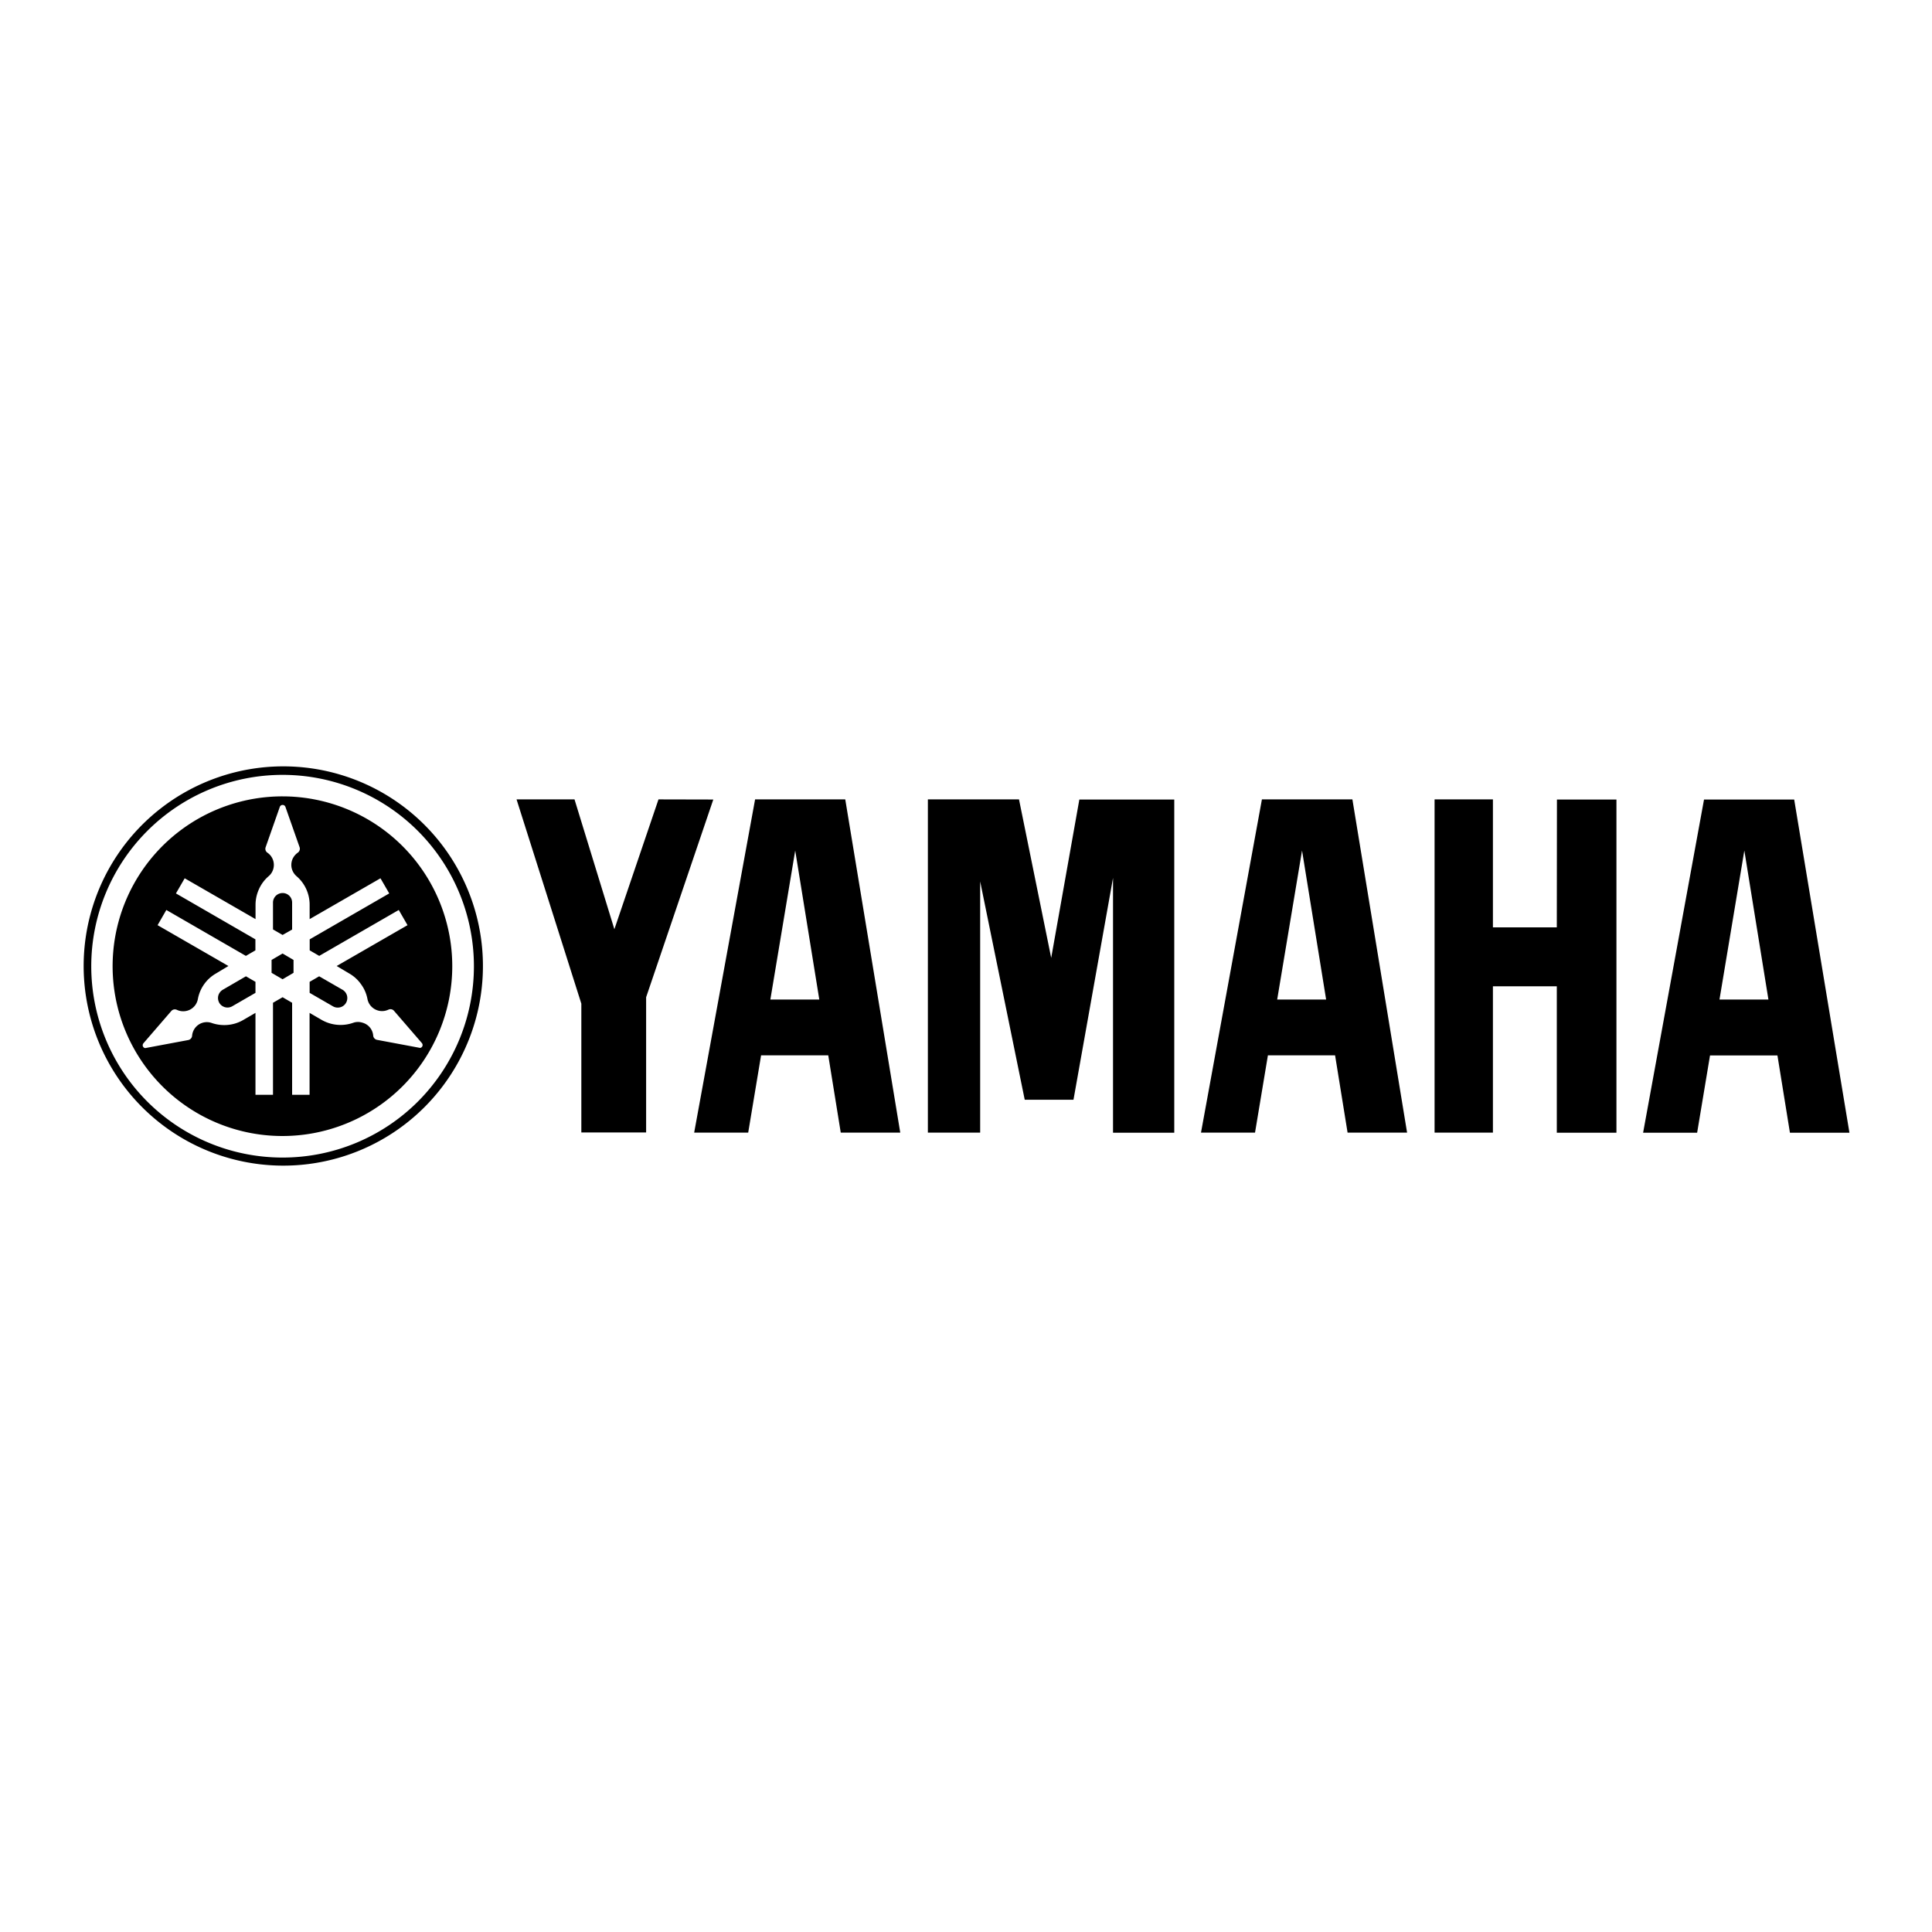 <svg id="图层_1" data-name="图层 1" xmlns="http://www.w3.org/2000/svg" viewBox="0 0 300 300"><title>画板 174</title><path d="M43.88,119a31,31,0,1,0,21.95,53,31,31,0,0,0-21.95-53Zm21,52.06a29.73,29.73,0,0,1-42,0,29.72,29.72,0,0,1,21-50.74,29.72,29.72,0,0,1,21,50.74Zm-21-23,1.7,1v2l-1.7,1-1.71-1v-2Zm0-2.88-1.49-.86V140.1a1.49,1.49,0,0,1,.44-1,1.51,1.51,0,0,1,1.05-.43,1.47,1.47,0,0,1,1.48,1.48v4.19Zm-5.69,6.42,1.48.86v1.71l-3.62,2.09a1.48,1.48,0,0,1-2-.54,1.53,1.53,0,0,1-.15-1.13,1.55,1.55,0,0,1,.69-.9Zm11.37,0,3.63,2.09a1.51,1.51,0,0,1,.69.9,1.49,1.49,0,0,1-.15,1.13,1.46,1.46,0,0,1-.9.69,1.49,1.49,0,0,1-1.13-.15l-3.62-2.09v-1.71Zm-5.68-27.94a26.37,26.37,0,1,0,18.64,45,26.37,26.37,0,0,0-18.64-45Zm10.33,27.49a5.73,5.73,0,0,1,1.85,1.68,5.66,5.66,0,0,1,1,2.3,2.32,2.32,0,0,0,.65,1.21,2.35,2.35,0,0,0,1.23.63,2.31,2.31,0,0,0,1.37-.19.77.77,0,0,1,.47-.06.73.73,0,0,1,.41.25l4.32,5a.54.54,0,0,1,.11.26.43.43,0,0,1-.06.27.48.48,0,0,1-.21.19.42.42,0,0,1-.27,0l-6.52-1.22a.76.76,0,0,1-.42-.23.73.73,0,0,1-.19-.44,2.27,2.27,0,0,0-1.67-2,2.24,2.24,0,0,0-1.38,0A5.91,5.91,0,0,1,50,158.4l-1.93-1.12V170H45.36V155.71l-1.48-.86-1.49.86V170H39.67V157.28l-1.93,1.12a5.83,5.83,0,0,1-2.38.75,6,6,0,0,1-2.48-.3,2.28,2.28,0,0,0-2.53.7,2.31,2.31,0,0,0-.52,1.28.73.73,0,0,1-.19.44.76.76,0,0,1-.42.23l-6.52,1.22a.42.42,0,0,1-.27,0,.48.48,0,0,1-.21-.19.43.43,0,0,1-.06-.27.54.54,0,0,1,.11-.26l4.32-5a.73.73,0,0,1,.41-.25.75.75,0,0,1,.47.06,2.31,2.31,0,0,0,3.25-1.65,5.79,5.79,0,0,1,2.82-4L35.47,150l-11-6.34,1.36-2.36,12.35,7.13,1.48-.86v-1.71l-12.34-7.13,1.36-2.35,11,6.34v-2.23a5.87,5.87,0,0,1,.54-2.44,5.76,5.76,0,0,1,1.5-2,2.27,2.27,0,0,0,.73-1.17,2.32,2.32,0,0,0-.07-1.38,2.28,2.28,0,0,0-.85-1.09.73.73,0,0,1-.28-.86l2.2-6.26a.46.46,0,0,1,.17-.22.5.5,0,0,1,.27-.08.47.47,0,0,1,.26.08.46.46,0,0,1,.17.22l2.2,6.26a.72.72,0,0,1,0,.48.73.73,0,0,1-.29.38,2.41,2.41,0,0,0-.85,1.09,2.32,2.32,0,0,0-.07,1.38,2.4,2.4,0,0,0,.73,1.17,5.78,5.78,0,0,1,1.51,2,5.86,5.86,0,0,1,.53,2.44v2.23l11-6.34,1.36,2.35-12.35,7.13v1.71l1.48.86,12.35-7.13,1.36,2.36-11,6.34Zm187.55-27H251v51.74h-9.26V153.15h-9.92v22.72h-9.06V124.13h9.06V144h9.92Zm-131,0-10.43,30.7v21H90.27v-20L80.21,124.13h9l6.19,20.16,6.85-20.16Zm56.84,0h14.74v51.74h-9.51V136.32l-6.14,34.45h-7.57l-6.92-33.9v39h-8.12V124.13h14.15l5,24.61Zm111,0h-14l-9.46,51.74h8.39l2-12H276l1.94,12h9.24ZM267,155.21l3.86-23.14,3.74,23.14Zm-71.05-31.08-9.46,51.74h8.39l2-12h10.43l1.94,12h9.24L210,124.13Zm2.37,31.08,3.86-23.14,3.74,23.14Zm-81.07-31.08-9.46,51.74h8.39l2-12h10.43l1.94,12h9.24l-8.54-51.74Zm2.37,31.08,3.86-23.14,3.74,23.14Z"/></svg>